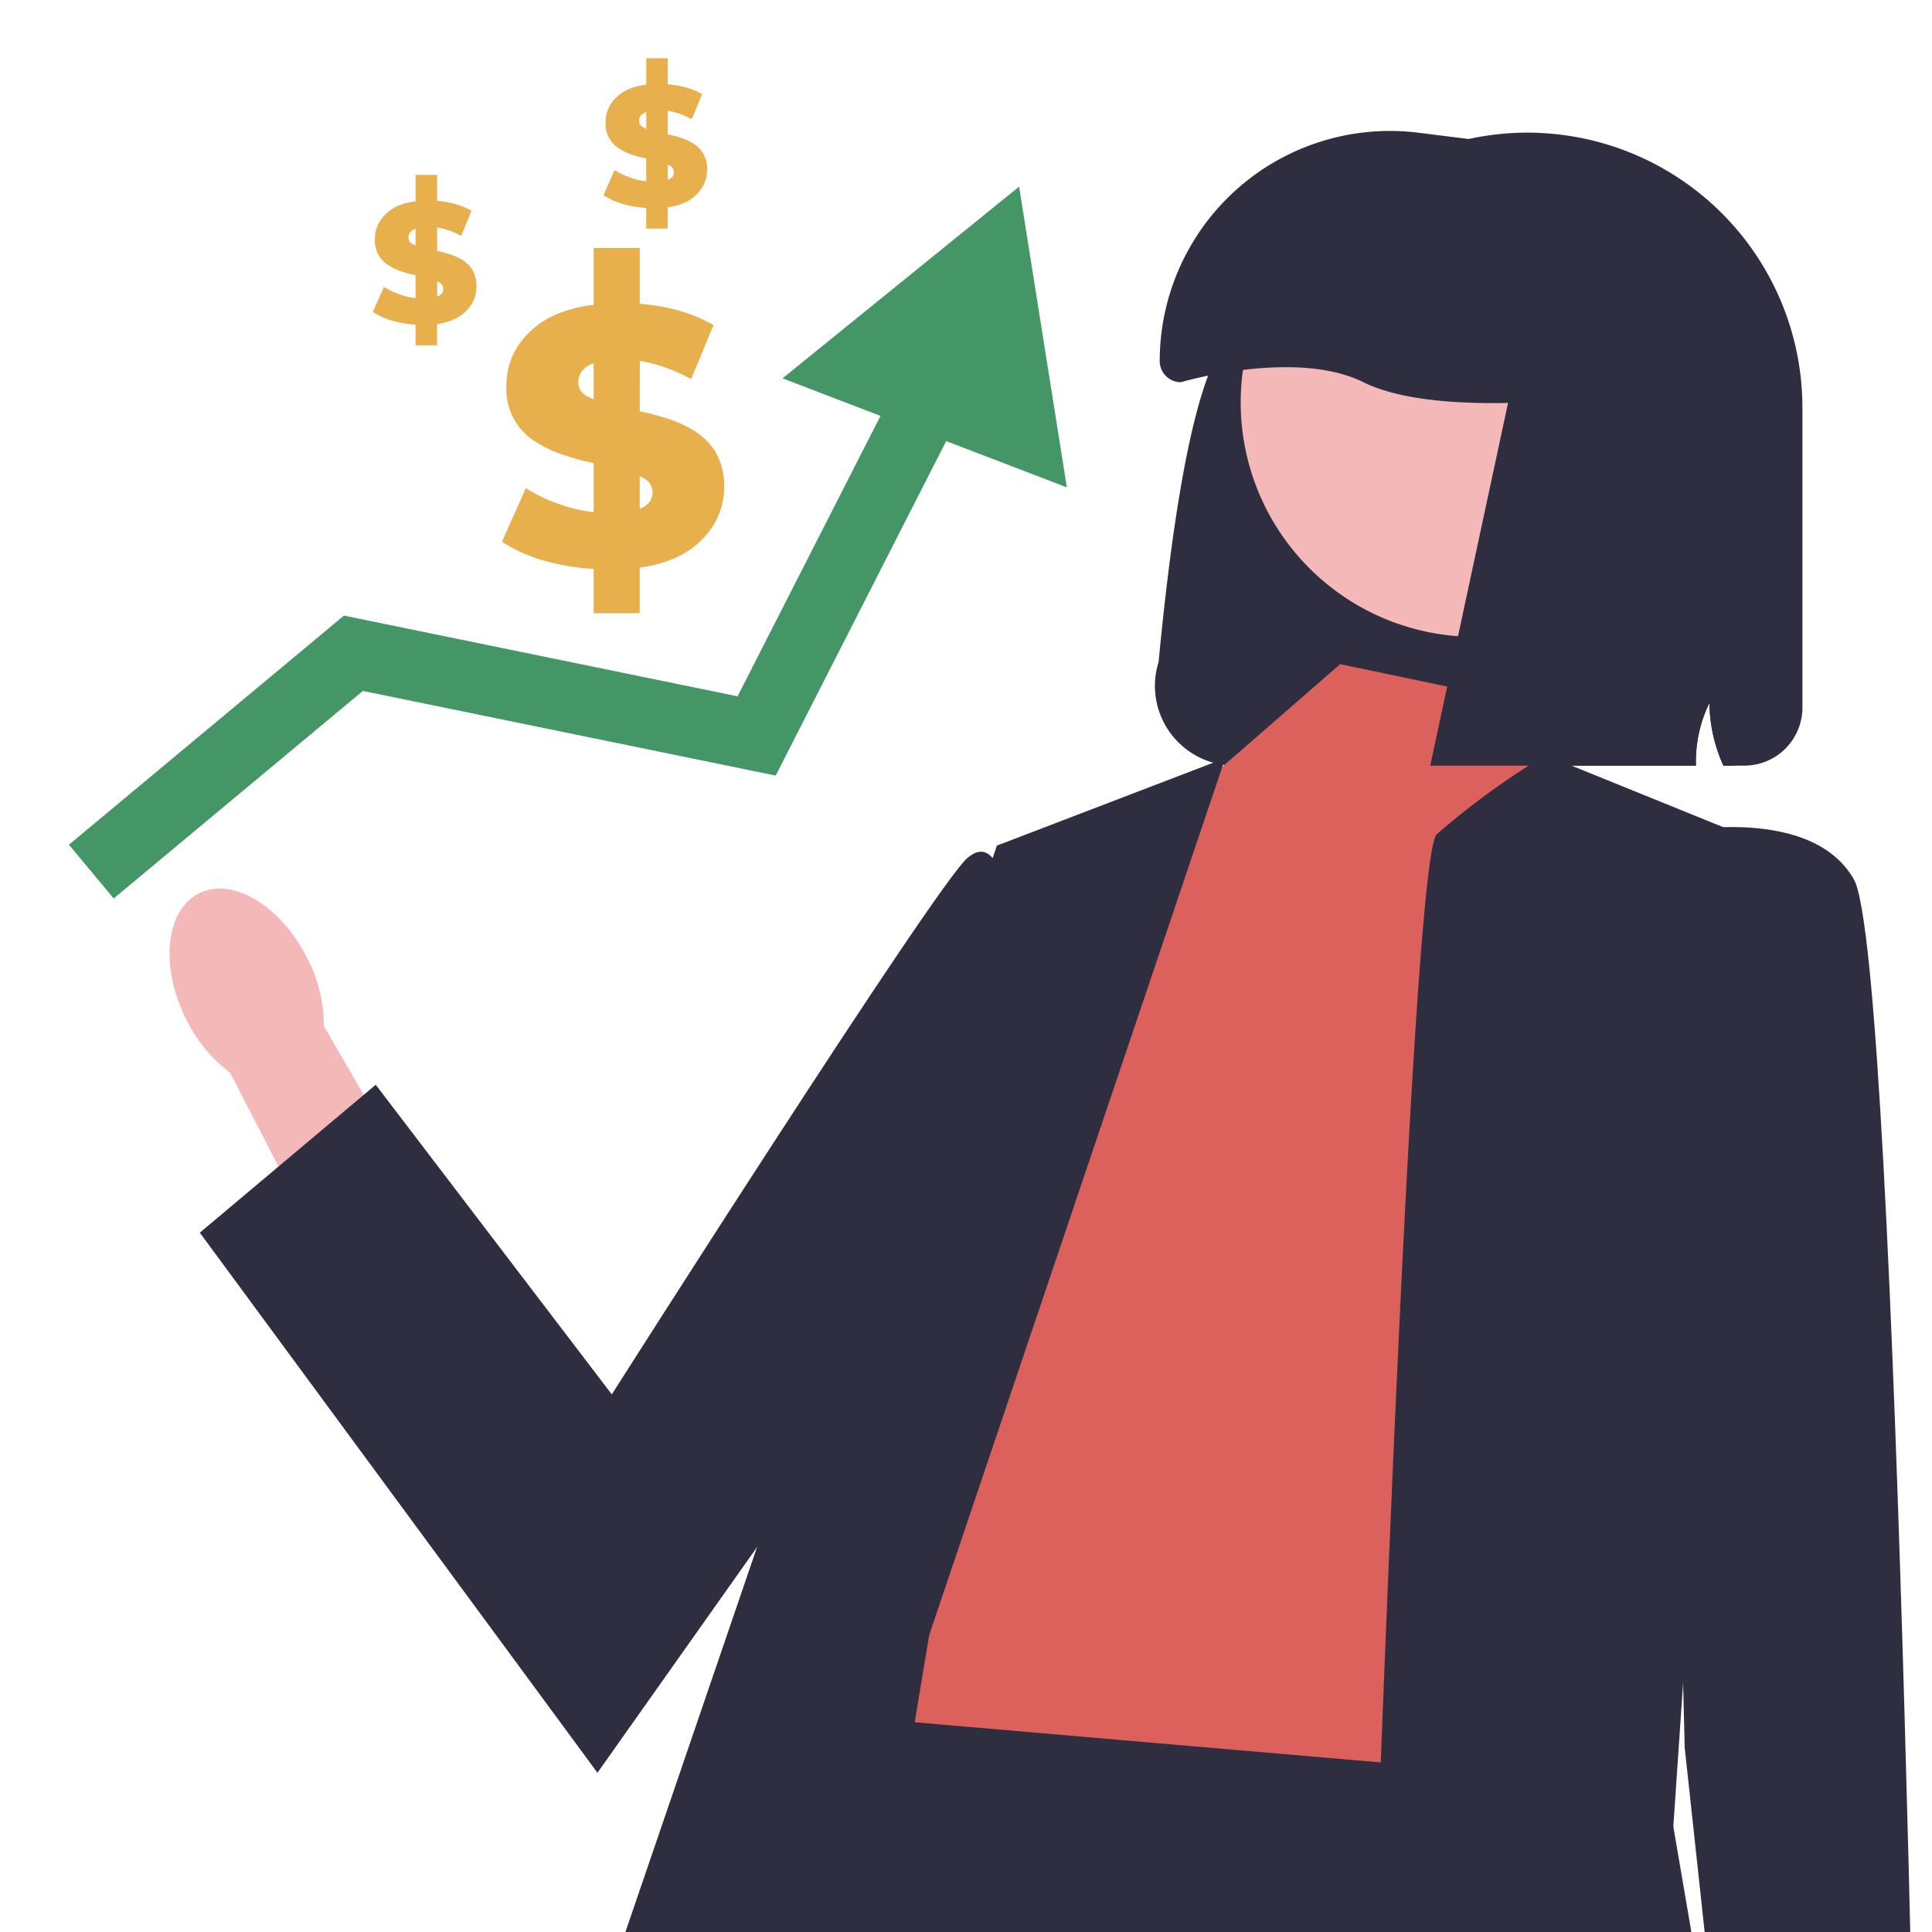 <svg xmlns="http://www.w3.org/2000/svg" xmlns:xlink="http://www.w3.org/1999/xlink" width="100" height="100" viewBox="0 0 100 100">
  <defs>
    <clipPath id="clip-path">
      <rect id="Rectangle_44" data-name="Rectangle 44" width="100" height="100" transform="translate(726.489 467.417)" fill="none"/>
    </clipPath>
  </defs>
  <g id="FOR_SALES" data-name="FOR SALES" transform="translate(-726.489 -467.417)" clip-path="url(#clip-path)">
    <path id="Path_92" data-name="Path 92" d="M746.636,708.781a1.49,1.49,0,0,1,1.11-1.094l5.806-1.108,5.719-7.111,2.307-8.122,7.409,1.145-.4,5.47s-2.048-.911-.045,2.11-.508,7.15-.508,7.15l-1.745,8.533-4.748-1.315,1.188-5.279a8.628,8.628,0,0,0-6.042,3.934l-9.2-2.551a1.389,1.389,0,0,1-.849-1.762" fill="#2f2e40"/>
    <path id="Path_93" data-name="Path 93" d="M802.348,679.463l-6.641,2.521,9.722,19.494,4.5-1.708Z" fill="#f3b8b7"/>
    <path id="Path_94" data-name="Path 94" d="M797.7,714.73a1.493,1.493,0,0,1,.283-1.533l4.127-4.232.619-9.1-2.757-7.98,6.73-3.3,2.8,4.714s-2.2.425,1.171,1.756,3.676,6.153,3.676,6.153l3.454,8-4.647,1.639-2.047-5.008a8.624,8.624,0,0,0-2.7,6.684l-9.007,3.177a1.389,1.389,0,0,1-1.705-.959" fill="#2f2e40"/>
    <path id="Path_95" data-name="Path 95" d="M786.458,501.677c1.1-11.485,2.749-18.716,5.509-17.444a14.257,14.257,0,0,1,13.581-9.951c.228,0,.449.006.677.018a14.24,14.24,0,0,1,13.557,14.222v15.519a3.008,3.008,0,0,1-3.005,3.005h-1.086a8.1,8.1,0,0,1-.724-3.245,6.927,6.927,0,0,0-.694,3.245H790.392a4.13,4.13,0,0,1-3.934-5.369" fill="#2f2e40"/>
    <path id="Path_96" data-name="Path 96" d="M742.4,517.022a7.624,7.624,0,0,1,.849,3.5l6.388,11.008-5.327,2.886L738.4,522.938a7.621,7.621,0,0,1-2.284-2.783c-1.36-2.725-1.056-5.636.678-6.5s4.243.643,5.6,3.369" fill="#f3b8b7"/>
    <path id="Path_97" data-name="Path 97" d="M795.854,501.794l-6.093,5.306s-7.587,14.59-12.256,17.508-1.167,17.508-1.167,17.508l-8.754,17.509,35.6,2.918,5.836-12.936-3.5-40.173,1.751-5.252Z" fill="#dc615c"/>
    <path id="Path_98" data-name="Path 98" d="M806.495,506.505a38.874,38.874,0,0,0-5.645,4.1c-1.751,1.751-4.669,99.8-4.669,99.8l24.511-4.085L813.1,561.959l3.5-51.357Z" fill="#2f2e40"/>
    <path id="Path_99" data-name="Path 99" d="M757.413,559.175,736.832,531.22l9.105-7.656,12.218,16.025s16.736-26.316,18.4-27.758c3.555-3.083,2.648,16.533,2.648,16.533Z" fill="#2f2e40"/>
    <path id="Path_100" data-name="Path 100" d="M767.841,638.453l2.661-20.467-9-50.477-.339-1.908,7.226-9.028.36-.45,33.851,2.918s-2.335,41-6.42,56.686c-.192.736-.426,1.57-.689,2.492-1.518,5.253-4.172,13.295-7.2,22.131-1.226,3.583-2.516,7.3-3.812,11.007-1.2,3.42-2.4,6.834-3.583,10.143-5.538,15.6-10.394,28.853-10.394,28.853l-9.338-.583Z" fill="#2f2e40"/>
    <path id="Path_101" data-name="Path 101" d="M770.5,617.986l-9-50.476,2.217-2.767c5.907,10.569,18.629,33.9,22.534,45.557,1.155,3.455-1.8,15.991,0,22.86.613,2.346,1.3,4.756,2.031,7.19,6.636,22.142,17.229,46.484,17.229,46.484l-8.142,4.617L780.9,661.5l-1.085-1.973-11.97-21.074Z" fill="#2f2e40"/>
    <path id="Path_102" data-name="Path 102" d="M774.587,552.038l-8.754,52.525-18.676-2.918,30.932-90.46,11.82-4.529Z" fill="#2f2e40"/>
    <path id="Path_103" data-name="Path 103" d="M819.913,600.728l-2.053-12.561,6.005-.8,1.436,12.828a7.62,7.62,0,0,1,1.145,3.413c.3,3.032-1.018,5.644-2.947,5.835s-3.737-2.11-4.038-5.141a7.626,7.626,0,0,1,.452-3.572" fill="#f3b8b7"/>
    <path id="Path_104" data-name="Path 104" d="M812.522,510.6l1.167,47.272,4.228,39.1,8.028-.583s-1.167-79.371-3.5-83.457-9.921-2.334-9.921-2.334" fill="#2f2e40"/>
    <path id="Path_105" data-name="Path 105" d="M814.971,488.247a12.132,12.132,0,1,1-12.132-12.132,12.132,12.132,0,0,1,12.132,12.132" fill="#f3b8b7"/>
    <path id="Path_106" data-name="Path 106" d="M786.516,486.11h0a11.915,11.915,0,0,1,13.393-11.823l9.059,1.133a6.348,6.348,0,0,1,5.561,6.3V487.2s-12.554,2.433-17.471,0c-3.539-1.75-9.449,0-9.449,0a1.093,1.093,0,0,1-1.093-1.093" fill="#2f2e40"/>
    <path id="Path_107" data-name="Path 107" d="M805.776,482.535h10.505v24.512h-.589a8.053,8.053,0,0,1-.724-3.245,6.914,6.914,0,0,0-.7,3.245h-13.75Z" fill="#2f2e40"/>
    <path id="Path_108" data-name="Path 108" d="M763.565,490.882a3.31,3.31,0,0,0-1.073-1.121,6.224,6.224,0,0,0-1.474-.685c-.472-.149-.943-.268-1.414-.373v-2.6a7.605,7.605,0,0,1,.778.163,8.975,8.975,0,0,1,1.881.771l1.16-2.795a8.207,8.207,0,0,0-2.252-.864,11.207,11.207,0,0,0-1.567-.238v-2.885h-2.386v2.941a6.9,6.9,0,0,0-1.893.476,4.538,4.538,0,0,0-1.967,1.559,3.78,3.78,0,0,0-.656,2.166,3.189,3.189,0,0,0,1.5,2.88,6.4,6.4,0,0,0,1.473.694,15.115,15.115,0,0,0,1.541.417v2.535a7.867,7.867,0,0,1-1.446-.3,8.682,8.682,0,0,1-2.062-.941l-1.236,2.775a8.143,8.143,0,0,0,2.462,1.055,11.877,11.877,0,0,0,2.282.354v2.293H759.6v-2.362a6.643,6.643,0,0,0,1.756-.466,4.51,4.51,0,0,0,1.958-1.568,3.763,3.763,0,0,0,.656-2.138,3.39,3.39,0,0,0-.409-1.74m-6.729-2.984a.784.784,0,0,1-.408-.693.957.957,0,0,1,.209-.609,1.363,1.363,0,0,1,.581-.38v1.869a2.716,2.716,0,0,1-.382-.187m3.213,5.57a1.307,1.307,0,0,1-.445.279v-1.686a2.667,2.667,0,0,1,.245.124.817.817,0,0,1,.418.722.806.806,0,0,1-.218.561" fill="#e8af4d"/>
    <path id="Path_109" data-name="Path 109" d="M750.963,481.422a1.558,1.558,0,0,0-.5-.524,2.948,2.948,0,0,0-.688-.319c-.22-.07-.44-.125-.66-.174v-1.214a3.261,3.261,0,0,1,.363.076,4.189,4.189,0,0,1,.878.359l.541-1.3a3.849,3.849,0,0,0-1.051-.4,5.281,5.281,0,0,0-.731-.111v-1.346H748v1.372a3.241,3.241,0,0,0-.883.222,2.122,2.122,0,0,0-.918.728,1.761,1.761,0,0,0-.306,1.01,1.49,1.49,0,0,0,.7,1.344,3.016,3.016,0,0,0,.687.324,7.172,7.172,0,0,0,.719.194v1.183a3.691,3.691,0,0,1-.674-.14,4.039,4.039,0,0,1-.962-.439l-.577,1.295a3.793,3.793,0,0,0,1.149.492,5.5,5.5,0,0,0,1.064.165v1.07h1.113v-1.1a3.089,3.089,0,0,0,.82-.217,2.107,2.107,0,0,0,.913-.731,1.757,1.757,0,0,0,.306-1,1.575,1.575,0,0,0-.191-.811m-3.139-1.392a.367.367,0,0,1-.19-.324.446.446,0,0,1,.1-.284.647.647,0,0,1,.271-.178v.873a1.407,1.407,0,0,1-.178-.087m1.5,2.6a.613.613,0,0,1-.208.13v-.787c.039.02.082.037.115.058a.382.382,0,0,1,.2.337.374.374,0,0,1-.1.262" fill="#e8af4d"/>
    <path id="Path_110" data-name="Path 110" d="M762.9,475.385a1.546,1.546,0,0,0-.5-.523,2.912,2.912,0,0,0-.688-.32c-.22-.07-.44-.125-.66-.174v-1.214a3.264,3.264,0,0,1,.363.076,4.188,4.188,0,0,1,.878.359l.541-1.3a3.851,3.851,0,0,0-1.051-.4,5.287,5.287,0,0,0-.731-.111v-1.346h-1.113V471.8a3.242,3.242,0,0,0-.883.222,2.122,2.122,0,0,0-.918.728,1.761,1.761,0,0,0-.306,1.01,1.49,1.49,0,0,0,.7,1.344,3.015,3.015,0,0,0,.687.324,7.169,7.169,0,0,0,.719.194V476.8a3.691,3.691,0,0,1-.674-.14,4.04,4.04,0,0,1-.962-.439l-.577,1.3a3.8,3.8,0,0,0,1.149.492,5.5,5.5,0,0,0,1.064.165v1.07h1.113v-1.1a3.088,3.088,0,0,0,.82-.218,2.106,2.106,0,0,0,.913-.731,1.757,1.757,0,0,0,.306-1,1.576,1.576,0,0,0-.191-.811m-3.139-1.392a.367.367,0,0,1-.19-.324.446.446,0,0,1,.1-.284.645.645,0,0,1,.271-.178v.873a1.283,1.283,0,0,1-.178-.087m1.5,2.6a.614.614,0,0,1-.208.13v-.787c.039.02.082.037.115.058a.382.382,0,0,1,.2.337.374.374,0,0,1-.1.262" fill="#e8af4d"/>
    <path id="Path_111" data-name="Path 111" d="M732.375,513.921l-2.318-2.782,14.235-11.858,20.373,4.178,10.954-21.49,3.226,1.645-12.206,23.947-21.368-4.382Z" fill="#459666"/>
    <path id="Path_112" data-name="Path 112" d="M779.238,477.076,766.993,487l14.716,5.643Z" fill="#459666"/>
  </g>
</svg>
